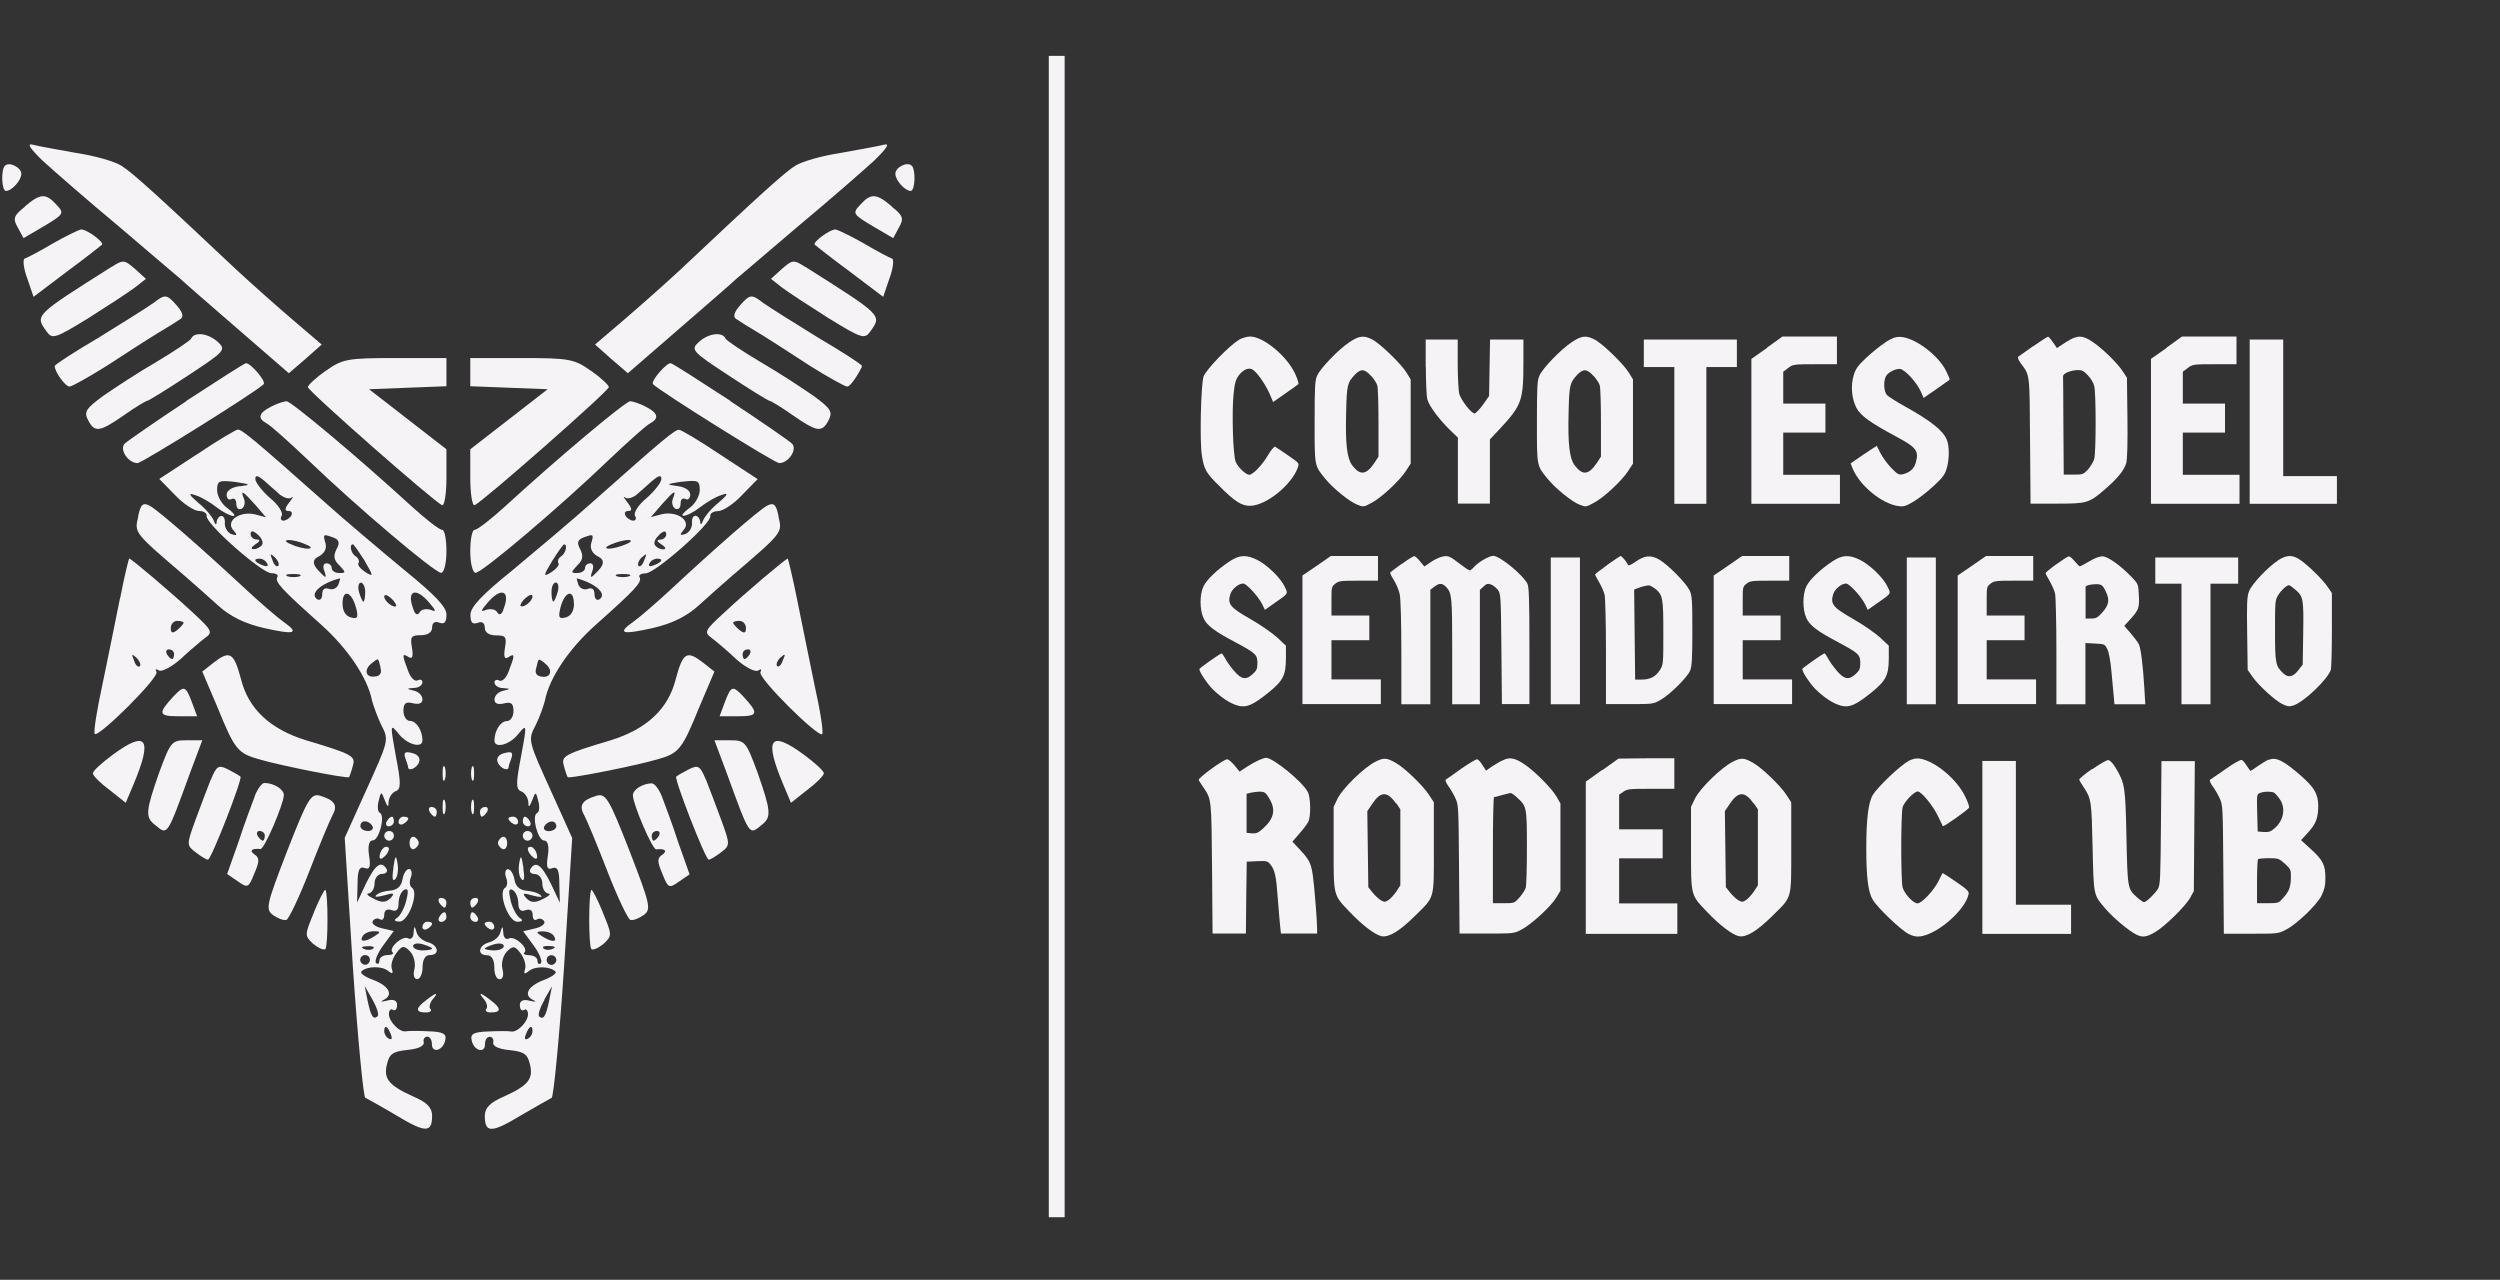 <svg xmlns="http://www.w3.org/2000/svg" id="Layer_1" data-name="Layer 1" viewBox="0 0 149.91 76.74"><rect x="0" y="0" width="149.91" height="76.74" fill="#333333" stroke="none"/><defs><style>      .cls-1, .cls-2 {        fill: #f5f3f5;      }      .cls-2 {        fill-rule: evenodd;      }    </style></defs><g><g><path class="cls-2" d="M2.56,9.64c.66.6,2.69,2.38,4.58,3.95,1.86,1.58,3.52,3.01,3.7,3.15.17.17,1.69,1.49,3.41,2.98l3.07,2.66,1-.86.97-.86-1.78-1.52c-.97-.83-2.49-2.18-3.35-2.98-4.5-4.24-6.22-5.82-6.88-6.22-.4-.26-1.6-.6-2.72-.77-1.09-.2-2.26-.4-2.58-.49-.4-.11-.2.2.57.95Z"></path><path class="cls-2" d="M.3,9.93c-.26.26-.2,1.52.06,1.52.34,0,.92-.63.92-1.03,0-.37-.72-.74-.97-.49Z"></path><path class="cls-2" d="M1.5,12.39c-.69.54-.74.72-.43,1.26l.34.63,1.23-.72c1.2-.72,1.23-.77.74-1.29-.63-.69-.95-.69-1.89.11Z"></path><path class="cls-2" d="M3.13,14.62c-.77.46-1.55.86-1.66.89-.11.06-.06.6.17,1.2l.37,1.09,2.01-1.52c1.09-.8,2.03-1.55,2.09-1.6.17-.14-.92-.95-1.26-.92-.14.03-.92.4-1.72.86Z"></path><path class="cls-2" d="M6.69,16c-4.61,2.92-4.61,2.89-3.9,3.87.34.49.52.43,2.52-.8,1.17-.74,2.41-1.55,2.78-1.83l.66-.52-.66-.6c-.63-.54-.69-.57-1.4-.11Z"></path><path class="cls-2" d="M9.15,18.2c-.32.23-1.78,1.15-3.21,2.03-1.46.86-2.66,1.63-2.66,1.72,0,.34.63,1.23.89,1.23.14,0,1.15-.57,2.21-1.23,1.06-.69,2.43-1.58,3.04-1.95.63-.37,1.26-.77,1.43-.89s.09-.4-.23-.77c-.63-.72-.72-.72-1.46-.14Z"></path><path class="cls-2" d="M11.47,20.3c-.09.14-1.03.77-2.09,1.4-1.09.63-2.49,1.55-3.18,2.03-1.06.77-1.17.97-.92,1.46.4.77.69.72,2.15-.29.69-.49,1.32-.86,1.38-.86.09,0,1.2-.69,2.46-1.52,2.23-1.46,2.29-1.55,1.8-2.01-.57-.52-1.38-.63-1.6-.23Z"></path><path class="cls-2" d="M19.52,22.24c-.57.4-1.06.86-1.06.97,0,.23,7.62,6.93,8.05,7.08.14.06.26-.69.26-1.63v-1.72l-2.32-1.8-2.32-1.8,2.32-.09,2.32-.09v-1.69h-3.09c-2.86,0-3.15.06-4.15.77Z"></path><path class="cls-2" d="M11.18,24.05c-1.86,1.23-3.52,2.38-3.7,2.55-.34.34.2,1.17.77,1.17.26,0,7.1-4.27,7.56-4.73.17-.17-.8-1.29-1.06-1.26-.09,0-1.69,1.03-3.58,2.26Z"></path><path class="cls-2" d="M16.25,24.39c-.74.37-.83.69-.26,1,.23.11,1.38,1.15,2.52,2.23,2.86,2.75,7.56,6.73,7.94,6.73.17,0,.32-.54.32-1.29s-.11-1.29-.26-1.29c-.17,0-.97-.63-1.8-1.38-3.18-2.92-7.25-6.33-7.53-6.33-.14,0-.57.14-.92.32Z"></path><path class="cls-2" d="M11.78,27.26l-2.23,1.46.95.97c.49.52,1.15.95,1.43.95s.49.14.46.29c-.11.43,3.27,3.41,3.87,3.44.29,0,.46.11.37.23-.17.29.26.74,2.61,2.84,1.6,1.43,2.81,3.21,3.07,4.58.09.32.32.97.54,1.43.49.95.49.89-1.03,4.24l-1.15,2.55.49,7.76c.29,4.24.63,7.76.74,7.82s.95.52,1.86,1.06c1.75,1.06,2.15,1.06,2.15.03,0-.49-.29-.8-1.15-1.17-1.46-.66-1.78-1.06-1.55-1.95.14-.6.37-.74,1.2-.83.66-.06,1.03-.23,1-.46-.06-.17.06-.34.2-.34.17,0,.29.2.29.46,0,.57.69.37.8-.26.09-.37-.14-.49-1-.52-.6-.03-1.2-.03-1.35,0-.37.09-1.03-.57-1.03-1.03,0-.23.11-.34.23-.26.14.09.26-.03.26-.29s-.2-.37-.6-.26c-.34.09-.43.06-.23-.03.63-.29.37-.83-.57-1.2-.49-.17-.83-.4-.74-.52.32-.32,1.23-.34,1.6-.03.26.2.32.17.23-.11-.09-.23.03-.63.26-.95.34-.46.46-.49.83-.11.23.26.34.69.26,1.06-.09.34-.03.6.17.6.17,0,.32-.32.32-.72,0-.46.17-.72.43-.72.63,0,.52-.6-.11-.77-.32-.09-.63-.34-.69-.63-.11-.37-.14-.37-.17.06,0,.29-.17.43-.32.34-.34-.2-1.2.57-.95.83.11.09-.03.17-.29.17s-.49.14-.49.34c0,.17-.09.23-.2.14-.11-.11.09-.6.43-1.06l.63-.86-.72-.17c-.4-.09-.63-.29-.54-.43s.29-.2.43-.11c.14.11.26-.03.26-.26,0-.29.17-.37.43-.29.29.11.43,0,.43-.4,0-.34.14-.69.32-.8.26-.14.29.03.14.63-.11.46-.37.92-.54,1.03-.23.14-.17.23.14.23.54,0,1.17-1.75.74-2.03-.14-.09-.17-.37-.06-.63.09-.26.03-.49-.11-.49-.17,0-.34.29-.4.63-.06.4-.32.63-.72.66-.37.03-.74.14-.86.29-.14.11.09.11.49,0,.57-.17.66-.14.37.17-.26.26-.52.29-1,.03-.37-.17-.49-.32-.29-.32.17-.03.34-.29.34-.6s.2-.57.46-.57c.23,0,.34-.14.26-.29-.32-.52-.66-.29-1.23.86l-.54,1.15.03-1.12c0-.83.11-1.06.43-.95.29.11.37-.06.26-.74-.09-.6,0-.92.23-.92.37,0,.77-1.52.4-1.66-.11-.06-.14-.37-.06-.69.14-.6.17-.6.37-.06.17.43.23.46.23.09.03-.26.2-.54.43-.63.32-.11.32-.49,0-2.12-.34-1.89-.34-1.95.17-1.32.52.66,1.43.89,1.43.4,0-.6-.37-1.17-.74-1.17-.23,0-.4-.29-.4-.6,0-.46.14-.57.57-.46.37.09.57,0,.57-.23s-.23-.46-.49-.52c-.49-.11-.49-.14,0-.17.26,0,.49-.17.49-.34,0-.14-.14-.2-.29-.11-.17.09-.43-.17-.57-.57-.37-.97-.37-1.09.03-.83.23.14.29-.03.2-.57-.11-.63-.06-.74.52-.74.43,0,.69-.17.69-.46s.17-.4.43-.29c.32.11.43-.03.43-.49s-.72-1.2-2.49-2.64c-1.35-1.12-3.64-3.04-5.04-4.3-4.07-3.61-4.73-4.15-4.98-4.15-.11,0-1.23.66-2.46,1.49ZM16.83,29.69c.23.17.54.26.66.14.14-.11.06.03-.14.29-.29.37-.29.52-.06.52.2,0,.26.11.17.29-.09.14-.32.29-.46.29-.17,0-.2-.14-.11-.29.11-.17-.2-.66-.69-1.06-.49-.43-.89-.95-.89-1.15,0-.26.17-.2.54.11.32.29.74.66.97.86ZM14.39,29.15c-.49.06-.8.26-.8.52,0,.23.14.34.29.26.17-.09.29.03.29.29s.14.37.32.29c.17-.11.23-.37.14-.6-.23-.57-.09-.49.66.34l.66.77-.63-.17c-.92-.23-1.8.37-1.35.92.29.32.26.37-.09.26-.23-.09-.4-.37-.4-.63.03-.26-.06-.46-.2-.46s-.26.17-.29.34c0,.23-.09.2-.17-.06-.09-.23-.49-.72-.92-1.06-.6-.52-.63-.63-.17-.46.32.09.89.43,1.26.72s.83.52,1,.52,0-.2-.34-.46c-.34-.23-.63-.72-.63-1.09,0-.57.11-.6,1.09-.49.92.14.97.17.29.26ZM15.71,32.67c-.09.14-.32.26-.49.26-.2,0-.17-.11.09-.29.29-.17.32-.29.09-.29-.2,0-.37-.14-.37-.32,0-.23.14-.23.43.03.23.2.34.46.26.6ZM20.01,32.24c.34.14.37.32.17.69-.2.4-.17.66.17.97.4.43.4.46,0,.46-.26,0-.46-.14-.46-.29,0-.17-.14-.29-.32-.29s-.23.2-.11.49c.14.43.09.43-.37-.06q-.54-.57,0-.83c.34-.17.52-.46.43-.8-.17-.57-.14-.57.49-.34ZM18.32,32.64c.37.14.4.26.14.26-.23,0-.69-.11-1-.26-.37-.14-.4-.26-.14-.26.23,0,.69.11,1,.26ZM21.87,33.64c.54.92.54.97.03.66-.29-.2-.49-.43-.4-.54.06-.11,0-.29-.17-.4-.29-.17-.4-.72-.17-.72.06,0,.37.46.72,1ZM16.68,33.93c-.09.09-.26-.06-.34-.34-.17-.4-.14-.43.14-.17.2.2.29.43.2.52ZM16.02,33.79c.09.17-.03.2-.26.11-.52-.2-.6-.4-.2-.4.17,0,.37.11.46.29ZM17.97,34.56c-.2.06-.54.06-.72,0-.2-.09-.06-.14.34-.14s.54.06.37.14ZM20.29,35.05c-.09.23-.34.34-.57.26-.26-.09-.4.03-.4.34,0,.26-.14.37-.29.29-.49-.32.17-.95,1.35-1.26.03-.03,0,.14-.09.37ZM21.9,35.51c0,.32-.06.57-.11.57s-.17-.26-.26-.57-.03-.57.11-.57.26.26.26.57ZM21.35,36.42c.14.6.11.72-.32.6-.32-.09-.49-.4-.49-.83,0-.89.54-.74.8.23ZM23.76,36.34c-.17.14-.72-.29-.72-.57,0-.14.17-.11.4.09s.34.43.32.49ZM25.74,36.14c.43.49.43.57.09.43-.26-.09-.57-.03-.66.14-.14.23-.29.14-.4-.23-.4-1.09.17-1.29.97-.34ZM22.81,40.03c.11.34-.03.52-.37.54-.54.06-.63-.46-.11-.83.37-.29.34-.32.49.29ZM22.33,49.54c.09.14-.03.29-.26.29-.26,0-.46-.14-.46-.29,0-.17.11-.29.26-.29.17,0,.37.11.46.29ZM22.47,56.13c-.57.37-.95.37-.72,0,.09-.17.4-.29.66-.29.43,0,.43.06.06.29ZM25.91,56.88c0,.06-.26.11-.57.11s-.57-.11-.57-.26.26-.2.57-.11.57.2.57.26ZM22.38,56.88c-.09.09-.34.11-.54.03-.23-.09-.14-.17.17-.17.32-.03.49.06.37.14ZM22.18,57.56c0,.14-.11.29-.29.29-.14,0-.29-.14-.29-.29,0-.17.14-.29.29-.29.17,0,.29.11.29.29ZM22.64,60.94c-.26.23-.4,0-.6-.95l-.17-.86.46.8c.26.46.4.89.32,1ZM23.44,62.03c.09.23.06.34-.11.26s-.29-.29-.29-.46c0-.4.2-.32.4.2Z"></path><path class="cls-2" d="M8.29,30.98c-.23.97-.29.92,2.75,3.52.54.46,1.46,1.29,2.03,1.8.72.66,1.6,1.09,2.72,1.35,1.89.43,2.21.34,1.2-.37-.37-.26-1.4-1.15-2.26-1.95-2.61-2.43-5.24-4.73-5.76-5.01-.4-.2-.54-.09-.69.66Z"></path><path class="cls-2" d="M7.2,35.85c-.26,1.32-.74,3.64-1.06,5.21-.34,1.55-.54,2.86-.46,2.95.23.23,3.9-3.41,3.7-3.72-.09-.17-.03-.2.14-.09s.77-.2,1.32-.69c.52-.49,1.2-1.06,1.46-1.26.49-.34.4-.46-.74-1.52-1.29-1.2-3.7-3.24-3.81-3.24-.03,0-.29,1.06-.54,2.35ZM11.01,37.34c0,.06-.17.26-.37.43-.29.23-.4.2-.4-.11,0-.23.17-.43.4-.43.2,0,.37.06.37.11ZM10.44,39.23c0,.14-.06.29-.11.29-.09,0-.23-.14-.32-.29-.09-.17-.03-.29.11-.29.17,0,.32.11.32.29ZM8.38,39.95c-.09.09-.26-.06-.34-.34-.17-.4-.14-.43.14-.17.2.2.29.43.2.52Z"></path><path class="cls-2" d="M12.79,39.75l-.66.52.89,2.09c1.06,2.61,1.23,2.81,2.55,3.18,1.26.37,5.27,1.17,5.36,1.06.03-.03.14-.34.23-.69.17-.57-.03-.69-2.81-1.52q-3.24-1-3.9-3.67c-.43-1.6-.66-1.75-1.66-.97Z"></path><path class="cls-2" d="M10.41,41.75c-.95,1.03-.92,1.2.29,1.2h1.12l-.32-.86c-.37-.97-.46-1-1.09-.34Z"></path><path class="cls-2" d="M6.77,45.25c-.66.49-1.2.97-1.2,1.12s.46.6,1,1l.97.77.46-1.09c1.17-2.78.8-3.29-1.23-1.8Z"></path><path class="cls-2" d="M9.55,46.31c-.8,2.29-.86,2.69-.26,3.15.77.63.69.77,2.12-3.15l.72-1.92h-.95c-.89,0-.95.09-1.63,1.92Z"></path><path class="cls-2" d="M24.3,45.45c.09.23.17.49.17.54,0,.29.52.09.66-.29.09-.23-.06-.46-.4-.54-.43-.11-.54-.06-.43.29Z"></path><path class="cls-2" d="M12.64,46.74c-.2.52-.63,1.63-.92,2.43-.54,1.49-.54,1.52.03,1.95.29.23.63.43.72.43.2,0,2.09-4.87,1.95-4.98-.06-.06-.4-.26-.74-.43-.57-.29-.69-.23-1.03.6Z"></path><path class="cls-2" d="M26.54,46.39c0,.4.06.54.14.34.06-.17.06-.52,0-.72-.09-.17-.14-.03-.14.37Z"></path><path class="cls-2" d="M15.28,47.74c-.17.46-.63,1.66-.97,2.72l-.69,1.95.63.43c.6.43.66.4,1-.46.32-.74.32-.95,0-1.15-.32-.23-.14-.37.37-.32.23.03,1.4-2.72,1.4-3.24,0-.34-.6-.72-1.17-.72-.14,0-.4.34-.57.77ZM15.88,50.12c0,.14-.06.29-.11.29-.09,0-.23-.14-.32-.29-.09-.17-.03-.29.11-.29.17,0,.32.11.32.29Z"></path><path class="cls-2" d="M17.23,51c-1.26,3.27-1.32,3.52-.86,3.87.29.2.63.34.8.29.14-.03.77-1.35,1.38-2.92.6-1.55,1.23-3.07,1.4-3.38.32-.57.11-.89-.77-1.15-.54-.14-.74.2-1.95,3.29Z"></path><path class="cls-2" d="M26.54,48.4c0,.4.06.54.14.34.06-.17.06-.52,0-.72-.09-.17-.14-.03-.14.37Z"></path><path class="cls-2" d="M25.76,48.68c.09.14.23.29.32.29.06,0,.11-.14.11-.29,0-.17-.14-.29-.32-.29-.14,0-.2.11-.11.29Z"></path><path class="cls-2" d="M23.19,49.26c-.09.14-.03.29.11.29.17,0,.32-.14.32-.29,0-.17-.06-.29-.11-.29-.09,0-.23.11-.32.29Z"></path><path class="cls-2" d="M23.9,49.29c0,.14.14.2.29.11.17-.09.29-.23.29-.32,0-.06-.11-.11-.29-.11-.14,0-.29.14-.29.32Z"></path><path class="cls-2" d="M23.04,50.12c0,.14.14.29.29.29.17,0,.29-.14.29-.29,0-.17-.11-.29-.29-.29-.14,0-.29.11-.29.29Z"></path><path class="cls-2" d="M24.56,50.55c0,.26.11.4.26.37.14-.06.29-.23.29-.37s-.14-.32-.29-.37c-.14-.03-.26.11-.26.37Z"></path><path class="cls-2" d="M22.96,50.89c-.11.09-.2.32-.2.49s.14.14.34-.06c.17-.17.26-.4.2-.49-.09-.09-.26-.06-.34.06Z"></path><path class="cls-2" d="M23.59,52.06c-.09.57-.06.83.11.66.14-.14.2-.54.14-.92-.09-.57-.14-.54-.26.26Z"></path><path class="cls-2" d="M18.83,54.7c-.57,1.38-.57,1.4-.06,1.89.32.26.63.4.74.32.17-.17.17-3.38,0-3.55-.06-.03-.37.57-.69,1.35Z"></path><path class="cls-2" d="M26.34,54.13c.09.14.23.29.32.29.06,0,.11-.14.11-.29,0-.17-.14-.29-.32-.29-.14,0-.2.11-.11.29Z"></path><path class="cls-2" d="M26.34,54.99c-.09.14-.03.29.11.29.17,0,.32-.14.32-.29,0-.17-.06-.29-.11-.29-.09,0-.23.11-.32.29Z"></path><path class="cls-2" d="M25.33,55.59c0,.14.14.2.29.11.17-.09.29-.23.29-.32,0-.06-.11-.11-.29-.11-.14,0-.29.14-.29.32Z"></path><path class="cls-2" d="M25.56,59.97c-.66.49-.66.74-.03.74.26,0,.37-.09.29-.2-.11-.09-.06-.34.11-.57.4-.46.26-.46-.37.03Z"></path></g><g><path class="cls-2" d="M52.41,9.64c-.66.6-2.69,2.38-4.58,3.95-1.86,1.58-3.52,3.01-3.7,3.15-.17.17-1.69,1.49-3.41,2.98l-3.07,2.66-1-.86-.97-.86,1.78-1.52c.97-.83,2.49-2.18,3.35-2.98,4.5-4.24,6.22-5.82,6.88-6.22.4-.26,1.6-.6,2.72-.77,1.09-.2,2.26-.4,2.58-.49.4-.11.2.2-.57.95Z"></path><path class="cls-2" d="M54.67,9.93c.26.26.2,1.52-.06,1.52-.34,0-.92-.63-.92-1.03s.72-.74.97-.49Z"></path><path class="cls-2" d="M53.47,12.39c.69.54.74.72.43,1.26l-.34.63-1.23-.72c-1.2-.72-1.23-.77-.74-1.29.63-.69.95-.69,1.89.11Z"></path><path class="cls-2" d="M51.84,14.62c.77.46,1.55.86,1.66.89.11.06.06.6-.17,1.2l-.37,1.09-2.01-1.52c-1.09-.8-2.03-1.55-2.09-1.6-.17-.14.92-.95,1.26-.92.14.03.92.4,1.72.86Z"></path><path class="cls-2" d="M48.29,16c4.61,2.92,4.61,2.89,3.9,3.87-.34.49-.52.43-2.52-.8-1.17-.74-2.41-1.55-2.78-1.83l-.66-.52.66-.6c.63-.54.69-.57,1.4-.11Z"></path><path class="cls-2" d="M45.82,18.2c.32.23,1.78,1.15,3.21,2.03,1.46.86,2.66,1.63,2.66,1.72s-.63,1.23-.89,1.23c-.14,0-1.15-.57-2.21-1.23-1.06-.69-2.43-1.58-3.04-1.95-.63-.37-1.26-.77-1.43-.89s-.09-.4.23-.77c.63-.72.72-.72,1.46-.14Z"></path><path class="cls-2" d="M43.5,20.3c.09.14,1.03.77,2.09,1.4,1.09.63,2.49,1.55,3.18,2.03,1.06.77,1.17.97.92,1.46-.4.77-.69.72-2.15-.29-.69-.49-1.32-.86-1.38-.86-.09,0-1.2-.69-2.46-1.52-2.23-1.46-2.29-1.55-1.8-2.01.57-.52,1.38-.63,1.6-.23Z"></path><path class="cls-2" d="M35.45,22.24c.57.4,1.06.86,1.06.97,0,.23-7.62,6.93-8.05,7.08-.14.06-.26-.69-.26-1.63v-1.72s2.32-1.8,2.32-1.8l2.32-1.8-2.32-.09-2.32-.09v-.83s0-.86,0-.86h3.09c2.86,0,3.15.06,4.15.77Z"></path><path class="cls-2" d="M43.79,24.05c1.86,1.23,3.52,2.38,3.7,2.55.34.34-.2,1.17-.77,1.17-.26,0-7.1-4.27-7.56-4.73-.17-.17.8-1.29,1.06-1.26.09,0,1.69,1.03,3.58,2.26Z"></path><path class="cls-2" d="M38.72,24.39c.74.37.83.69.26,1-.23.11-1.38,1.15-2.52,2.23-2.86,2.75-7.56,6.73-7.94,6.73-.17,0-.32-.54-.32-1.29,0-.72.11-1.29.26-1.29.17,0,.97-.63,1.8-1.38,3.18-2.92,7.25-6.33,7.53-6.33.14,0,.57.14.92.32Z"></path><path class="cls-2" d="M40.72,25.77c-.26,0-.92.54-4.98,4.15-1.4,1.26-3.7,3.18-5.04,4.3-1.78,1.43-2.49,2.18-2.49,2.64,0,.46.11.6.43.49.26-.11.43,0,.43.29,0,.29.26.46.69.46.57,0,.63.11.52.74-.09.54-.03.72.2.57.4-.26.4-.14.03.83-.14.4-.4.66-.57.57-.14-.09-.29-.03-.29.11,0,.17.23.34.49.34.49.03.49.06,0,.17-.26.06-.49.29-.49.52,0,.23.2.32.57.23.43-.11.57,0,.57.46,0,.32-.17.6-.4.6-.37,0-.74.57-.74,1.17,0,.49.92.26,1.43-.4.52-.63.52-.57.17,1.32-.32,1.63-.32,2.01,0,2.12.23.09.4.37.43.63,0,.37.06.34.23-.09.2-.54.23-.54.37.06.09.32.06.63-.06.69-.37.14.03,1.66.4,1.66.23,0,.32.32.23.92-.11.69-.03.86.26.74.32-.11.43.11.43.95l.03,1.12-.54-1.15c-.57-1.15-.92-1.38-1.23-.86-.09.14.03.29.26.29.26,0,.46.26.46.57,0,.32.17.57.34.6.2,0,.09.14-.29.32-.49.26-.74.23-1-.03-.29-.32-.2-.34.37-.17.4.11.63.11.49,0-.11-.14-.49-.26-.86-.29-.4-.03-.66-.26-.72-.66-.06-.34-.23-.63-.4-.63-.14,0-.2.23-.11.49.11.26.09.54-.06.63-.43.29.2,2.03.74,2.03.32,0,.37-.09.14-.23-.17-.11-.43-.57-.54-1.03-.14-.6-.11-.77.14-.63.17.11.32.46.32.8s.14.52.43.4c.26-.09.43,0,.43.29,0,.23.11.37.26.26.14-.09.34-.03.43.11s-.14.34-.54.43l-.72.17.63.86c.34.46.54.95.43,1.06-.11.09-.2.03-.2-.14,0-.2-.23-.34-.49-.34s-.4-.09-.29-.17c.26-.26-.6-1.03-.95-.83-.14.09-.32-.06-.32-.34-.03-.43-.06-.43-.17-.06-.06.29-.37.54-.69.63-.63.17-.74.77-.11.77.26,0,.43.26.43.72s.14.72.32.72c.2,0,.26-.26.17-.6-.09-.37.03-.8.26-1.06.37-.37.49-.34.83.11.23.32.34.72.26.95-.09.29-.03.32.23.11.37-.32,1.29-.29,1.6.03.09.11-.26.34-.74.52-.95.37-1.2.92-.57,1.2.2.09.11.11-.23.03-.4-.11-.6,0-.6.26,0,.26.11.37.26.29.11-.09.23.03.23.26,0,.46-.66,1.12-1.03,1.03-.14-.03-.74-.03-1.35,0-.86.03-1.09.14-1,.52.11.63.8.83.8.26,0-.26.11-.46.29-.46.14,0,.26.17.2.34-.03.23.34.4,1,.46.83.09,1.06.23,1.2.83.23.89-.09,1.29-1.55,1.95-.86.37-1.15.69-1.15,1.17,0,1.03.4,1.03,2.15-.03.92-.54,1.75-1,1.86-1.06s.46-3.58.74-7.82l.49-7.76-1.15-2.55c-1.52-3.35-1.52-3.29-1.03-4.24.23-.46.46-1.12.54-1.43.26-1.38,1.46-3.15,3.07-4.58,2.35-2.09,2.78-2.55,2.61-2.84-.09-.11.09-.23.37-.23.6-.03,3.98-3.01,3.87-3.44-.03-.14.17-.29.46-.29s.95-.43,1.43-.95l.95-.97-2.23-1.46c-1.23-.83-2.35-1.49-2.46-1.49ZM39.12,28.83c.37-.32.54-.37.54-.11,0,.2-.4.72-.89,1.15-.49.4-.8.89-.69,1.06.09.14.06.29-.11.29-.14,0-.37-.14-.46-.29-.09-.17-.03-.29.17-.29.23,0,.23-.14-.06-.52-.2-.26-.29-.4-.14-.29.11.11.43.03.66-.14.23-.2.66-.57.97-.86ZM40.87,28.89c.97-.11,1.09-.09,1.09.49,0,.37-.29.86-.63,1.09-.34.26-.52.46-.34.46s.63-.23,1-.52.95-.63,1.26-.72c.46-.17.43-.06-.17.46-.43.34-.83.83-.92,1.06-.09.26-.17.29-.17.06-.03-.17-.14-.34-.29-.34s-.23.2-.2.46c0,.26-.17.54-.4.63-.34.11-.37.06-.09-.26.46-.54-.43-1.15-1.35-.92l-.63.17.66-.77c.74-.83.89-.92.66-.34-.09.23-.03.49.14.6.17.09.32-.03.32-.29,0-.26.11-.37.29-.29.14.09.29-.03.29-.26,0-.26-.32-.46-.8-.52-.69-.09-.63-.11.29-.26ZM39.52,32.07c.29-.26.43-.26.43-.03,0,.17-.17.32-.37.32-.23,0-.2.11.09.29.26.17.29.29.09.29-.17,0-.4-.11-.49-.26s.03-.4.26-.6ZM35.45,32.58c-.09.34.09.63.43.8q.54.26,0,.83c-.46.49-.52.49-.37.06.11-.29.06-.49-.11-.49s-.32.11-.32.29c0,.14-.2.29-.46.29-.4,0-.4-.03,0-.46.34-.32.37-.57.17-.97-.2-.37-.17-.54.17-.69.63-.23.66-.23.49.34ZM37.66,32.38c.26,0,.23.11-.14.26-.32.14-.77.26-1,.26-.26,0-.23-.11.14-.26.32-.14.77-.26,1-.26ZM33.82,32.64c.23,0,.11.54-.17.72-.17.11-.23.29-.17.4.09.11-.11.34-.4.54-.52.32-.52.26.03-.66.34-.54.66-1,.72-1ZM38.49,33.42c.29-.26.32-.23.14.17-.09.29-.26.43-.34.34s0-.32.2-.52ZM39.4,33.5c.4,0,.32.2-.2.4-.23.09-.34.06-.26-.11s.29-.29.46-.29ZM37.37,34.42c.4,0,.54.06.34.14-.17.06-.52.06-.72,0-.17-.09-.03-.14.37-.14ZM34.59,34.68c1.17.32,1.83.95,1.35,1.26-.14.09-.29-.03-.29-.29,0-.32-.14-.43-.4-.34-.23.09-.49-.03-.57-.26s-.11-.4-.09-.37ZM33.33,34.93c.14,0,.2.26.11.57s-.2.57-.26.57-.11-.26-.11-.57c0-.32.11-.57.26-.57ZM34.42,36.19c0,.43-.17.74-.49.83-.43.11-.46,0-.32-.6.26-.97.8-1.12.8-.23ZM31.53,35.85c.23-.2.4-.23.4-.09,0,.29-.54.72-.72.57-.03-.06.09-.29.32-.49ZM30.21,36.48c-.11.37-.26.46-.4.23-.09-.17-.4-.23-.66-.14-.34.14-.34.06.09-.43.8-.95,1.38-.74.97.34ZM32.64,39.75c.52.37.43.89-.11.83-.34-.03-.49-.2-.37-.54.14-.6.11-.57.49-.29ZM33.1,49.26c.14,0,.26.11.26.29,0,.14-.2.29-.46.29-.23,0-.34-.14-.26-.29.09-.17.29-.29.46-.29ZM32.56,55.85c.26,0,.57.11.66.29.23.37-.14.37-.72,0-.37-.23-.37-.29.06-.29ZM29.64,56.62c.32-.09.57-.03.57.11,0,.14-.26.26-.57.26s-.57-.06-.57-.11.26-.17.57-.26ZM32.96,56.73c.32,0,.4.09.17.17-.2.09-.46.06-.54-.03-.11-.09.06-.17.37-.14ZM33.07,57.28c.14,0,.29.11.29.29,0,.14-.14.29-.29.29-.17,0-.29-.14-.29-.29,0-.17.11-.29.29-.29ZM32.64,59.94l.46-.8-.17.86c-.2.95-.34,1.17-.6.95-.09-.11.06-.54.32-1ZM31.93,61.83c0,.17-.11.37-.29.46s-.2-.03-.11-.26c.2-.52.4-.6.4-.2Z"></path><path class="cls-2" d="M46.68,30.98c.23.97.29.92-2.75,3.52-.54.46-1.46,1.29-2.03,1.8-.72.66-1.6,1.09-2.72,1.35-1.89.43-2.21.34-1.2-.37.37-.26,1.4-1.15,2.26-1.95,2.61-2.43,5.24-4.73,5.76-5.01.4-.2.54-.09.69.66Z"></path><path class="cls-2" d="M47.23,33.5c-.11,0-2.52,2.03-3.81,3.24-1.15,1.06-1.23,1.17-.74,1.52.26.2.95.77,1.46,1.26.54.49,1.15.8,1.32.69s.23-.09.14.09c-.2.32,3.47,3.95,3.7,3.72.09-.09-.11-1.4-.46-2.95-.32-1.58-.8-3.9-1.06-5.21-.26-1.29-.52-2.35-.54-2.35ZM44.33,37.23c.23,0,.4.2.4.43,0,.32-.11.34-.4.11-.2-.17-.37-.37-.37-.43,0-.06.17-.11.37-.11ZM44.85,38.94c.14,0,.2.11.11.29-.09.14-.23.29-.32.29-.06,0-.11-.14-.11-.29,0-.17.14-.29.32-.29ZM46.8,39.43c.29-.26.32-.23.14.17-.09.29-.26.43-.34.34s0-.32.2-.52Z"></path><path class="cls-2" d="M42.18,39.75l.66.52-.89,2.09c-1.06,2.61-1.23,2.81-2.55,3.18-1.26.37-5.27,1.17-5.36,1.06-.03-.03-.14-.34-.23-.69-.17-.57.03-.69,2.81-1.52q3.24-1,3.9-3.67c.43-1.6.66-1.75,1.66-.97Z"></path><path class="cls-2" d="M44.56,41.75c.95,1.03.92,1.2-.29,1.2h-1.12s.32-.86.32-.86c.37-.97.46-1,1.09-.34Z"></path><path class="cls-2" d="M48.2,45.25c.66.49,1.2.97,1.2,1.12,0,.14-.46.6-1,1l-.97.77-.46-1.09c-1.17-2.78-.8-3.29,1.23-1.8Z"></path><path class="cls-2" d="M45.42,46.31c.8,2.29.86,2.69.26,3.15-.77.63-.69.77-2.12-3.15l-.72-1.92h.95c.89,0,.95.09,1.63,1.92Z"></path><path class="cls-2" d="M30.67,45.45c-.09.23-.17.49-.17.54,0,.29-.52.09-.66-.29-.09-.23.06-.46.4-.54.43-.11.54-.06.43.29Z"></path><path class="cls-2" d="M42.33,46.74c.2.52.63,1.63.92,2.43.54,1.49.54,1.52-.03,1.95-.29.23-.63.43-.72.43-.2,0-2.09-4.87-1.95-4.98.06-.06.4-.26.74-.43.57-.29.69-.23,1.03.6Z"></path><path class="cls-2" d="M28.43,46.39c0,.4-.06.54-.14.34-.06-.17-.06-.52,0-.72.09-.17.14-.03.14.37Z"></path><path class="cls-2" d="M39.12,46.97c-.57,0-1.17.37-1.17.72,0,.52,1.17,3.27,1.4,3.24.52-.06.69.09.37.32-.32.2-.32.4,0,1.15.34.86.4.89,1,.46l.63-.43-.69-1.95c-.34-1.06-.8-2.26-.97-2.72-.17-.43-.43-.77-.57-.77ZM39.4,49.83c.14,0,.2.11.11.29-.09.14-.23.29-.32.29-.06,0-.11-.14-.11-.29,0-.17.14-.29.32-.29Z"></path><path class="cls-2" d="M37.74,51c1.26,3.27,1.32,3.52.86,3.87-.29.2-.63.34-.8.29-.14-.03-.77-1.35-1.38-2.92-.6-1.55-1.23-3.07-1.4-3.38-.32-.57-.11-.89.77-1.15.54-.14.74.2,1.95,3.29Z"></path><path class="cls-2" d="M28.43,48.4c0,.4-.06.54-.14.34-.06-.17-.06-.52,0-.72.09-.17.14-.03.14.37Z"></path><path class="cls-2" d="M29.21,48.68c-.09.14-.23.29-.32.29-.06,0-.11-.14-.11-.29,0-.17.14-.29.32-.29.14,0,.2.11.11.29Z"></path><path class="cls-2" d="M31.78,49.26c.09.14.03.29-.11.29-.17,0-.32-.14-.32-.29,0-.17.06-.29.11-.29.09,0,.23.11.32.29Z"></path><path class="cls-2" d="M31.07,49.29c0,.14-.14.2-.29.11-.17-.09-.29-.23-.29-.32,0-.06.11-.11.29-.11.14,0,.29.14.29.32Z"></path><path class="cls-2" d="M31.93,50.12c0,.14-.14.29-.29.29-.17,0-.29-.14-.29-.29,0-.17.11-.29.29-.29.14,0,.29.11.29.29Z"></path><path class="cls-2" d="M30.41,50.55c0,.26-.11.4-.26.37-.14-.06-.29-.23-.29-.37s.14-.32.29-.37c.14-.03.26.11.26.37Z"></path><path class="cls-2" d="M32.01,50.89c.11.09.2.32.2.49s-.14.14-.34-.06c-.17-.17-.26-.4-.2-.49.09-.09.26-.06.34.06Z"></path><path class="cls-2" d="M31.38,52.06c.09.57.06.83-.11.66-.14-.14-.2-.54-.14-.92.09-.57.14-.54.26.26Z"></path><path class="cls-2" d="M36.14,54.7c.57,1.38.57,1.4.06,1.89-.32.26-.63.4-.74.32-.17-.17-.17-3.38,0-3.55.06-.03.37.57.69,1.35Z"></path><path class="cls-2" d="M28.63,54.13c-.09.14-.23.29-.32.29-.06,0-.11-.14-.11-.29,0-.17.14-.29.32-.29.14,0,.2.11.11.29Z"></path><path class="cls-2" d="M28.63,54.99c.09.14.03.29-.11.29-.17,0-.32-.14-.32-.29,0-.17.06-.29.11-.29.09,0,.23.11.32.29Z"></path><path class="cls-2" d="M29.64,55.59c0,.14-.14.2-.29.11-.17-.09-.29-.23-.29-.32,0-.06.11-.11.29-.11.14,0,.29.14.29.32Z"></path><path class="cls-2" d="M29.41,59.97c.66.49.66.74.03.74-.26,0-.37-.09-.29-.2.11-.09.06-.34-.11-.57-.4-.46-.26-.46.37.03Z"></path></g></g><g><path class="cls-2" d="M74.3,20.38c-.54.29-1.99,1.79-2.13,2.2-.16.49-.24,3.89-.1,4.73.13.85.25,1.05,1.05,1.84.93.93,1.33,1.18,1.83,1.18.96,0,2.5-1.25,2.87-2.29.1-.26.09-.27-.58-.73-.37-.25-.71-.49-.77-.52-.06-.03-.24.17-.44.51-.34.58-.9,1.17-1.12,1.17-.2,0-.68-.45-.81-.77-.17-.39-.24-3.01-.13-4.08.07-.66.12-.85.32-1.12.26-.34.59-.48.82-.34.31.19.89,1.06,1.13,1.71l.1.24.71-.5c.4-.28.76-.53.8-.57s-.05-.33-.2-.65c-.5-1.06-1.91-2.22-2.7-2.21-.17,0-.47.09-.66.19Z"></path><path class="cls-2" d="M80.9,20.53c-.63.42-1.73,1.55-1.92,2-.13.27-.15.67-.15,2.75,0,2.72-.02,2.62.64,3.43.46.57,1.46,1.38,1.91,1.55.38.15.39.15.85-.1.59-.3,1.68-1.32,2.06-1.9l.3-.46v-5.05l-.24-.39c-.29-.5-1.59-1.76-2.06-2-.51-.26-.78-.24-1.39.17ZM82.22,22.54c.17.19.34.45.37.58.04.14.07,1.15.07,2.26v2l-.24.37c-.49.73-.86.78-1.33.16-.32-.42-.42-1.27-.37-3.2.04-1.63.07-1.75.52-2.24.36-.37.58-.36.97.07Z"></path><path class="cls-2" d="M94.23,20.53c-.63.42-1.73,1.55-1.92,2-.13.27-.15.67-.15,2.75,0,2.72-.02,2.62.64,3.43.46.57,1.46,1.38,1.91,1.55.38.15.39.15.85-.1.59-.3,1.68-1.32,2.06-1.9l.3-.46v-5.05l-.24-.39c-.29-.5-1.59-1.76-2.06-2-.51-.26-.78-.24-1.39.17ZM95.56,22.54c.17.19.34.45.37.58.04.14.07,1.15.07,2.26v2l-.24.37c-.49.73-.86.78-1.33.16-.32-.42-.42-1.27-.37-3.2.04-1.63.07-1.75.52-2.24.36-.37.58-.36.97.07Z"></path><path class="cls-2" d="M105.96,20.86l-.94.66v8.69h5.31v-1.74h-3.4v-2.53h2.53v-1.74h-2.53v-1.91l.29-.22c.29-.22.33-.23,1.61-.23h1.32v-1.66h-3.27s-.93.67-.93.67Z"></path><path class="cls-2" d="M113.06,20.53c-.29.18-.8.6-1.15.92-.52.5-.64.66-.76,1.07-.18.62-.12,1.36.16,1.92.24.47.81.89,2.34,1.71,1.29.69,1.43.88,1.22,1.62-.1.35-.38.58-.78.67-.24.04-.31,0-.69-.39-.23-.24-.51-.63-.63-.86l-.23-.45s-.37.22-.79.51l-.78.54.13.32c.43,1.03,1.76,2.11,2.75,2.24.31.04.44,0,.91-.28.3-.18.84-.6,1.19-.93.54-.5.67-.67.78-1.04.17-.56.17-1.38,0-1.75-.23-.54-.95-1.12-2.54-2-.49-.27-.95-.57-1.04-.66-.19-.21-.22-.83-.06-1.13.12-.22.53-.44.82-.44s1.03.81,1.27,1.36l.17.38.77-.53c.42-.3.78-.55.79-.56.02-.02-.08-.25-.21-.52-.48-.98-1.94-2.05-2.79-2.05-.27,0-.49.09-.88.34Z"></path><path class="cls-2" d="M121.91,20.76c-.45.31-.85.61-.9.64-.03.04.03.2.15.37.57.76.54.54.57,4.66l.03,3.77h1.57c1.82,0,1.93-.03,2.88-.85.76-.65,1.18-1.17,1.29-1.59.06-.23.09-1.22.07-2.73l-.03-2.38-.25-.38c-.33-.51-1.23-1.38-1.81-1.77-.62-.42-.93-.42-1.62.03l-.52.34-.23-.34c-.13-.18-.26-.34-.3-.34-.04,0-.44.26-.9.58ZM125.2,22.51c.17.17.34.46.38.64.11.41.11,3.96,0,4.37-.05.18-.23.46-.38.64-.28.29-.32.3-.87.3h-.58l-.02-2.88c0-1.59-.02-2.94-.02-3.02,0-.17.45-.36.9-.37.23,0,.35.06.58.31Z"></path><path class="cls-2" d="M129.92,20.86l-.94.66v8.69h5.31v-1.74h-3.4v-2.53h2.53v-1.74h-2.53v-1.91l.29-.22c.29-.22.33-.23,1.61-.23h1.32v-1.66h-3.27s-.93.67-.93.67Z"></path><path class="cls-2" d="M85.5,21.99c0,.91.04,1.79.09,1.96.11.4.69,1.18,1.33,1.81l.5.48v3.96h1.92v-3.85l.62-.66c1.29-1.39,1.39-1.67,1.39-3.96v-1.37h-2l-.03,1.69-.03,1.7-.36.51c-.2.28-.42.51-.5.53-.18.03-.81-.77-.93-1.18-.04-.17-.09-.98-.09-1.79v-1.46h-1.92v1.63Z"></path><polygon class="cls-2" points="98.57 21.19 98.57 22.01 99.48 22.01 100.4 22.01 100.4 26.11 100.4 30.21 101.36 30.21 102.32 30.21 102.32 26.11 102.32 22.01 103.23 22.01 104.15 22.01 104.15 21.19 104.15 20.36 101.36 20.36 98.57 20.36 98.57 21.19"></polygon><polygon class="cls-2" points="134.9 25.28 134.9 30.21 137.52 30.21 140.13 30.21 140.13 29.38 140.13 28.55 138.52 28.55 136.91 28.55 136.91 24.45 136.91 20.36 135.9 20.36 134.9 20.36 134.9 25.28"></polygon><path class="cls-2" d="M73.76,33.64c-.77.51-1.39,1.11-1.59,1.51-.24.5-.24,1.4,0,1.92.2.44.67.79,1.94,1.46,1.19.64,1.29.73,1.29,1.23,0,.33-.04.44-.27.65-.41.38-.68.34-1.12-.17-.2-.23-.44-.56-.53-.74-.1-.17-.19-.32-.22-.32-.09,0-1.34.88-1.34.94,0,.17.41.8.77,1.18.51.51,1.07.89,1.57,1.02.49.12.87-.04,1.79-.78.9-.73,1.05-1.04,1.06-2.05v-.77l-.53-.5c-.3-.27-1.02-.77-1.6-1.1-1.21-.69-1.38-.89-1.21-1.47.09-.32.49-.66.78-.66.19,0,.89.76,1.12,1.21l.18.37.58-.41c.85-.59.82-.54.6-.99-.24-.52-1.05-1.3-1.63-1.59-.66-.33-1.06-.31-1.64.06Z"></path><path class="cls-2" d="M78.95,33.93l-.85.58v7.71h4.7v-1.48h-2.96v-2.35h2.27v-1.48h-2.27v-.86c0-.84,0-.87.23-1.05.21-.17.35-.18,1.39-.18h1.17v-1.48h-2.83l-.85.59Z"></path><path class="cls-2" d="M84.05,33.81c-.35.25-.65.48-.68.51s.06.24.21.46c.14.23.3.6.35.84.06.26.1,1.67.1,3.52v3.09h1.74v-6.87l.23-.17c.3-.24.48-.23.71,0,.35.37.37.58.37,3.87v3.17h1.66v-6.86l.22-.2c.18-.17.26-.19.45-.12.12.04.3.19.41.32.17.24.18.35.21,3.55l.03,3.3h1.65v-3.49c0-2.85-.03-3.54-.12-3.73-.29-.55-1.66-1.67-2.05-1.67-.24,0-.91.38-1.18.7-.09.1-.19.17-.24.17s-.34-.2-.65-.44c-.51-.39-.62-.44-.91-.4-.18.03-.51.17-.74.33l-.41.28-.26-.31c-.14-.18-.3-.32-.35-.31-.06,0-.39.21-.73.46Z"></path><path class="cls-2" d="M96.39,33.87c-.41.29-.74.55-.74.58s.11.25.25.48c.13.23.28.56.32.74.04.17.08,1.73.08,3.43v3.12h1.42c1.39,0,1.42,0,1.85-.25.56-.31,1.59-1.34,1.77-1.74.11-.25.14-.71.14-2.4,0-1.89-.02-2.13-.17-2.44-.22-.44-1.27-1.51-1.81-1.83-.51-.3-.88-.26-1.45.14-.22.16-.41.24-.43.18-.04-.15-.37-.54-.44-.54-.03,0-.39.24-.8.53ZM99.21,35.27c.5.39.53.56.53,2.65,0,1.86,0,1.93-.2,2.25-.26.41-.59.58-1.1.58h-.39l-.03-2.7-.03-2.7.22-.08c.22-.09.48-.16.66-.17.05,0,.2.07.33.17Z"></path><path class="cls-2" d="M103.61,33.93l-.85.58v7.71h4.7v-1.48h-2.96v-2.35h2.27v-1.48h-2.27v-.86c0-.84,0-.87.23-1.05.21-.17.35-.18,1.39-.18h1.17v-1.48h-2.83l-.85.59Z"></path><path class="cls-2" d="M109.91,33.64c-.77.51-1.39,1.11-1.59,1.51-.24.5-.24,1.4,0,1.92.2.44.67.79,1.94,1.46,1.19.64,1.29.73,1.29,1.23,0,.33-.04.44-.27.65-.41.38-.68.34-1.12-.17-.2-.23-.44-.56-.53-.74-.1-.17-.19-.32-.22-.32-.09,0-1.34.88-1.34.94,0,.17.41.8.77,1.18.51.51,1.07.89,1.57,1.02.49.12.87-.04,1.79-.78.9-.73,1.05-1.04,1.06-2.05v-.77l-.53-.5c-.3-.27-1.02-.77-1.6-1.1-1.21-.69-1.38-.89-1.21-1.47.09-.32.49-.66.78-.66.19,0,.89.76,1.12,1.21l.18.37.58-.41c.85-.59.82-.54.6-.99-.24-.52-1.05-1.3-1.63-1.59-.66-.33-1.06-.31-1.64.06Z"></path><path class="cls-2" d="M118.24,33.93l-.85.58v7.71h4.7v-1.48h-2.96v-2.35h2.27v-1.48h-2.27v-.86c0-.84,0-.87.23-1.05.21-.17.35-.18,1.39-.18h1.17v-1.48h-2.83l-.85.59Z"></path><path class="cls-2" d="M123.31,33.83c-.36.26-.65.5-.65.54,0,.03.11.25.25.48.13.23.28.56.32.74.04.17.08,1.74.08,3.48v3.16h1.74v-3.67l.58.03c.56.03.58.03.73.33.1.2.19.68.25,1.35.05.58.12,1.25.14,1.5l.04.46h1.85l-.06-1.02c-.08-1.32-.21-2.36-.33-2.59-.05-.1-.27-.39-.48-.64l-.39-.45.4-.44c.47-.52.52-.67.47-1.47-.03-.59-.04-.62-.46-1.05-.68-.7-1.41-1.21-1.73-1.21-.17,0-.49.12-.78.3-.28.17-.53.3-.57.3-.03,0-.17-.14-.3-.3s-.29-.3-.35-.3c-.06,0-.4.22-.76.48ZM126.26,35.45c.26.51.21.83-.22,1.3-.26.29-.37.34-.64.34h-.34v-.91c0-.51,0-.94,0-.98,0-.1.36-.18.7-.17.27.02.33.07.51.43Z"></path><path class="cls-2" d="M136.61,33.6c-.61.39-1.59,1.43-1.75,1.86-.12.31-.14.7-.11,2.54l.03,2.17.28.4c.37.53,1.34,1.42,1.8,1.65.32.15.42.16.67.08.66-.23,2.07-1.59,2.24-2.15.03-.13.06-1.22.06-2.41v-2.18l-.24-.35c-.28-.43-1.2-1.33-1.68-1.65-.45-.3-.78-.29-1.3.03ZM137.63,35.35c.49.42.51.56.48,2.63l-.03,1.87-.24.31c-.32.43-.61.5-.91.23-.48-.45-.51-.58-.51-2.56,0-1.77,0-1.84.2-2.16.19-.3.5-.58.64-.58.03,0,.2.11.36.26Z"></path><polygon class="cls-2" points="92.99 37.83 92.99 42.23 93.86 42.23 94.74 42.23 94.74 37.83 94.74 33.43 93.86 33.43 92.99 33.43 92.99 37.83"></polygon><polygon class="cls-2" points="114.34 37.83 114.34 42.23 115.21 42.23 116.08 42.23 116.08 37.83 116.08 33.43 115.21 33.43 114.34 33.43 114.34 37.83"></polygon><polygon class="cls-2" points="129.24 34.21 129.24 35 130.02 35 130.81 35 130.81 38.61 130.81 42.23 131.68 42.23 132.55 42.23 132.55 38.61 132.55 35 133.38 35 134.21 35 134.21 34.21 134.21 33.43 131.72 33.43 129.24 33.43 129.24 34.21"></polygon><path class="cls-2" d="M75.48,45.59c-.17.07-.5.25-.73.4l-.42.28-.3-.37c-.17-.2-.36-.37-.44-.37-.22,0-1.78,1.13-1.71,1.25.03.06.16.26.29.45.48.71.47.67.51,4.85l.03,3.9h2l.02-2.16.03-2.15.62-.03c.59-.03.64,0,.81.21.26.33.34.7.44,2.12.05.7.12,1.44.14,1.64l.04.37h2.17v-.29c0-.49-.17-2.61-.26-3.22-.11-.72-.21-.92-.78-1.53l-.44-.47.42-.49c.24-.27.47-.58.53-.7.16-.3.15-1.48-.03-1.79-.31-.61-2.08-2.05-2.5-2.05-.07,0-.27.07-.44.14ZM76.06,47.8c.46.7.37,1.25-.31,1.87-.3.27-.41.32-.68.3l-.32-.03v-2.34l.22-.06c.12-.03.37-.06.54-.07.29,0,.36.03.56.33Z"></path><path class="cls-2" d="M82.47,45.68c-.68.34-1.96,1.59-2.26,2.2l-.24.5v2.48c0,2.9-.03,2.78.96,3.82.74.78,1.52,1.38,1.92,1.46.44.08,1.08-.31,2.01-1.23,1.19-1.18,1.12-.91,1.12-4.1v-2.7l-.3-.46c-.33-.52-1.44-1.59-1.96-1.89-.57-.33-.74-.34-1.25-.08ZM83.72,48.16l.25.37v4.56l-.24.37c-.14.2-.35.43-.47.51-.2.13-.25.13-.45.02-.12-.07-.34-.27-.49-.45l-.27-.34-.03-2.28-.03-2.28.29-.43c.51-.77.91-.78,1.43-.03Z"></path><path class="cls-2" d="M90.14,45.58c-.16.06-.45.24-.66.37l-.37.26-.22-.34c-.11-.19-.26-.34-.33-.34-.06,0-.5.26-.96.58-.45.33-.87.62-.91.64-.04.03.02.19.14.36.13.17.32.49.43.73.2.42.2.48.23,4.28l.03,3.86h1.63c1.59,0,1.64,0,2.09-.24.58-.3,1.78-1.4,2.09-1.93l.24-.4v-5.23l-.24-.42c-.3-.51-1.32-1.53-1.92-1.93-.55-.37-.88-.44-1.25-.26ZM90.95,47.81c.6.53.61.58.61,3,0,1.19-.03,2.28-.07,2.42-.03.13-.21.39-.37.58-.31.35-.32.35-.96.35h-.64v-3.18c0-1.75.03-3.18.07-3.18.03,0,.26-.06.5-.13.24-.06.46-.12.5-.12.03,0,.2.11.37.26Z"></path><path class="cls-2" d="M96.07,46.17l-.98.7v9.13h5.49v-1.83h-3.49v-2.7h2.61v-1.74h-2.61v-2.08l.25-.17c.24-.17.37-.18,1.66-.18h1.4v-1.83h-1.67s-1.68.02-1.68.02l-.98.7Z"></path><path class="cls-2" d="M103.9,45.68c-.68.34-1.96,1.59-2.26,2.2l-.24.5v2.48c0,2.9-.03,2.78.96,3.82.74.78,1.52,1.38,1.92,1.46.44.08,1.08-.31,2.01-1.23,1.19-1.18,1.12-.91,1.12-4.1v-2.7l-.3-.46c-.33-.52-1.44-1.59-1.96-1.89-.57-.33-.74-.34-1.25-.08ZM105.16,48.16l.25.37v4.56l-.24.37c-.14.2-.35.43-.47.51-.2.13-.25.13-.45.02-.12-.07-.34-.27-.49-.45l-.27-.34-.03-2.28-.03-2.28.29-.43c.51-.77.91-.78,1.43-.03Z"></path><path class="cls-2" d="M114.44,45.64c-.48.24-1.86,1.56-2.14,2.03-.27.45-.39,1.46-.39,3.19s.11,2.62.38,3.08c.28.48,1.68,1.82,2.15,2.06.27.14.46.18.71.15,1.04-.14,2.67-1.56,2.89-2.51.05-.18-.03-.27-.74-.76-.44-.3-.8-.54-.82-.52,0,0-.13.24-.25.49-.29.58-1,1.32-1.25,1.32s-.78-.57-.89-.95c-.11-.41-.11-4.4,0-4.82.1-.32.68-.94.91-.94.21,0,.91.85,1.2,1.46.15.32.29.6.3.62.04.06,1.52-.98,1.57-1.11.03-.06-.08-.37-.24-.69-.51-1.04-1.79-2.09-2.7-2.25-.22-.03-.41,0-.69.14Z"></path><path class="cls-2" d="M136.04,45.55c-.12.04-.4.22-.64.38-.23.17-.44.3-.45.3s-.11-.14-.22-.3c-.1-.17-.24-.33-.3-.36-.08-.03-.49.2-.98.55-.47.32-.89.62-.93.64-.04.03.02.19.14.36.13.17.32.49.43.73.2.42.2.48.23,4.28l.03,3.86h1.63c1.59,0,1.64,0,2.09-.24.65-.33,1.86-1.49,2.14-2.05.17-.36.23-.58.23-1.05,0-.78-.15-1.08-.88-1.74l-.58-.53.42-.46c.47-.51.61-.88.61-1.59,0-.71-.23-1.1-1.01-1.79-1.06-.93-1.52-1.16-1.94-.98ZM136.37,47.53c.05.04.2.2.32.37.39.54.26,1.3-.31,1.78-.22.19-.35.23-.64.21l-.36-.03-.03-1.12c-.03-1.09-.02-1.12.17-1.19.25-.1.69-.1.84-.02ZM137.02,51.8c.35.33.36.35.35.88-.02.56-.12.8-.53,1.24-.21.23-.28.24-.86.24h-.64v-1.29c0-.71.03-1.32.06-1.35.03-.03.32-.06.65-.06.58,0,.61.02.97.34Z"></path><path class="cls-2" d="M125.45,46.11c-.43.3-.78.59-.77.64,0,.04.13.25.27.46.45.68.47.81.53,3.6.07,2.94.04,2.83.78,3.69.43.51,1.38,1.31,1.82,1.53.39.2.62.17,1.14-.13.58-.33,1.85-1.58,2.12-2.08l.21-.39.03-3.9.03-3.89h-2l-.03,3.68c-.03,3.27-.04,3.71-.17,3.96-.16.28-.71.82-.85.82-.04,0-.22-.12-.39-.27-.6-.53-.59-.52-.66-3.61-.06-3.06-.1-3.25-.63-4.15-.17-.29-.35-.48-.45-.49-.1-.02-.51.23-.96.54Z"></path><polygon class="cls-2" points="118.87 50.81 118.87 56 121.53 56 124.19 56 124.19 55.12 124.19 54.25 122.53 54.25 120.88 54.25 120.88 49.94 120.88 45.63 119.87 45.63 118.87 45.63 118.87 50.81"></polygon></g><rect class="cls-1" x="62.89" y="3.35" width=".95" height="69.64"></rect></svg>